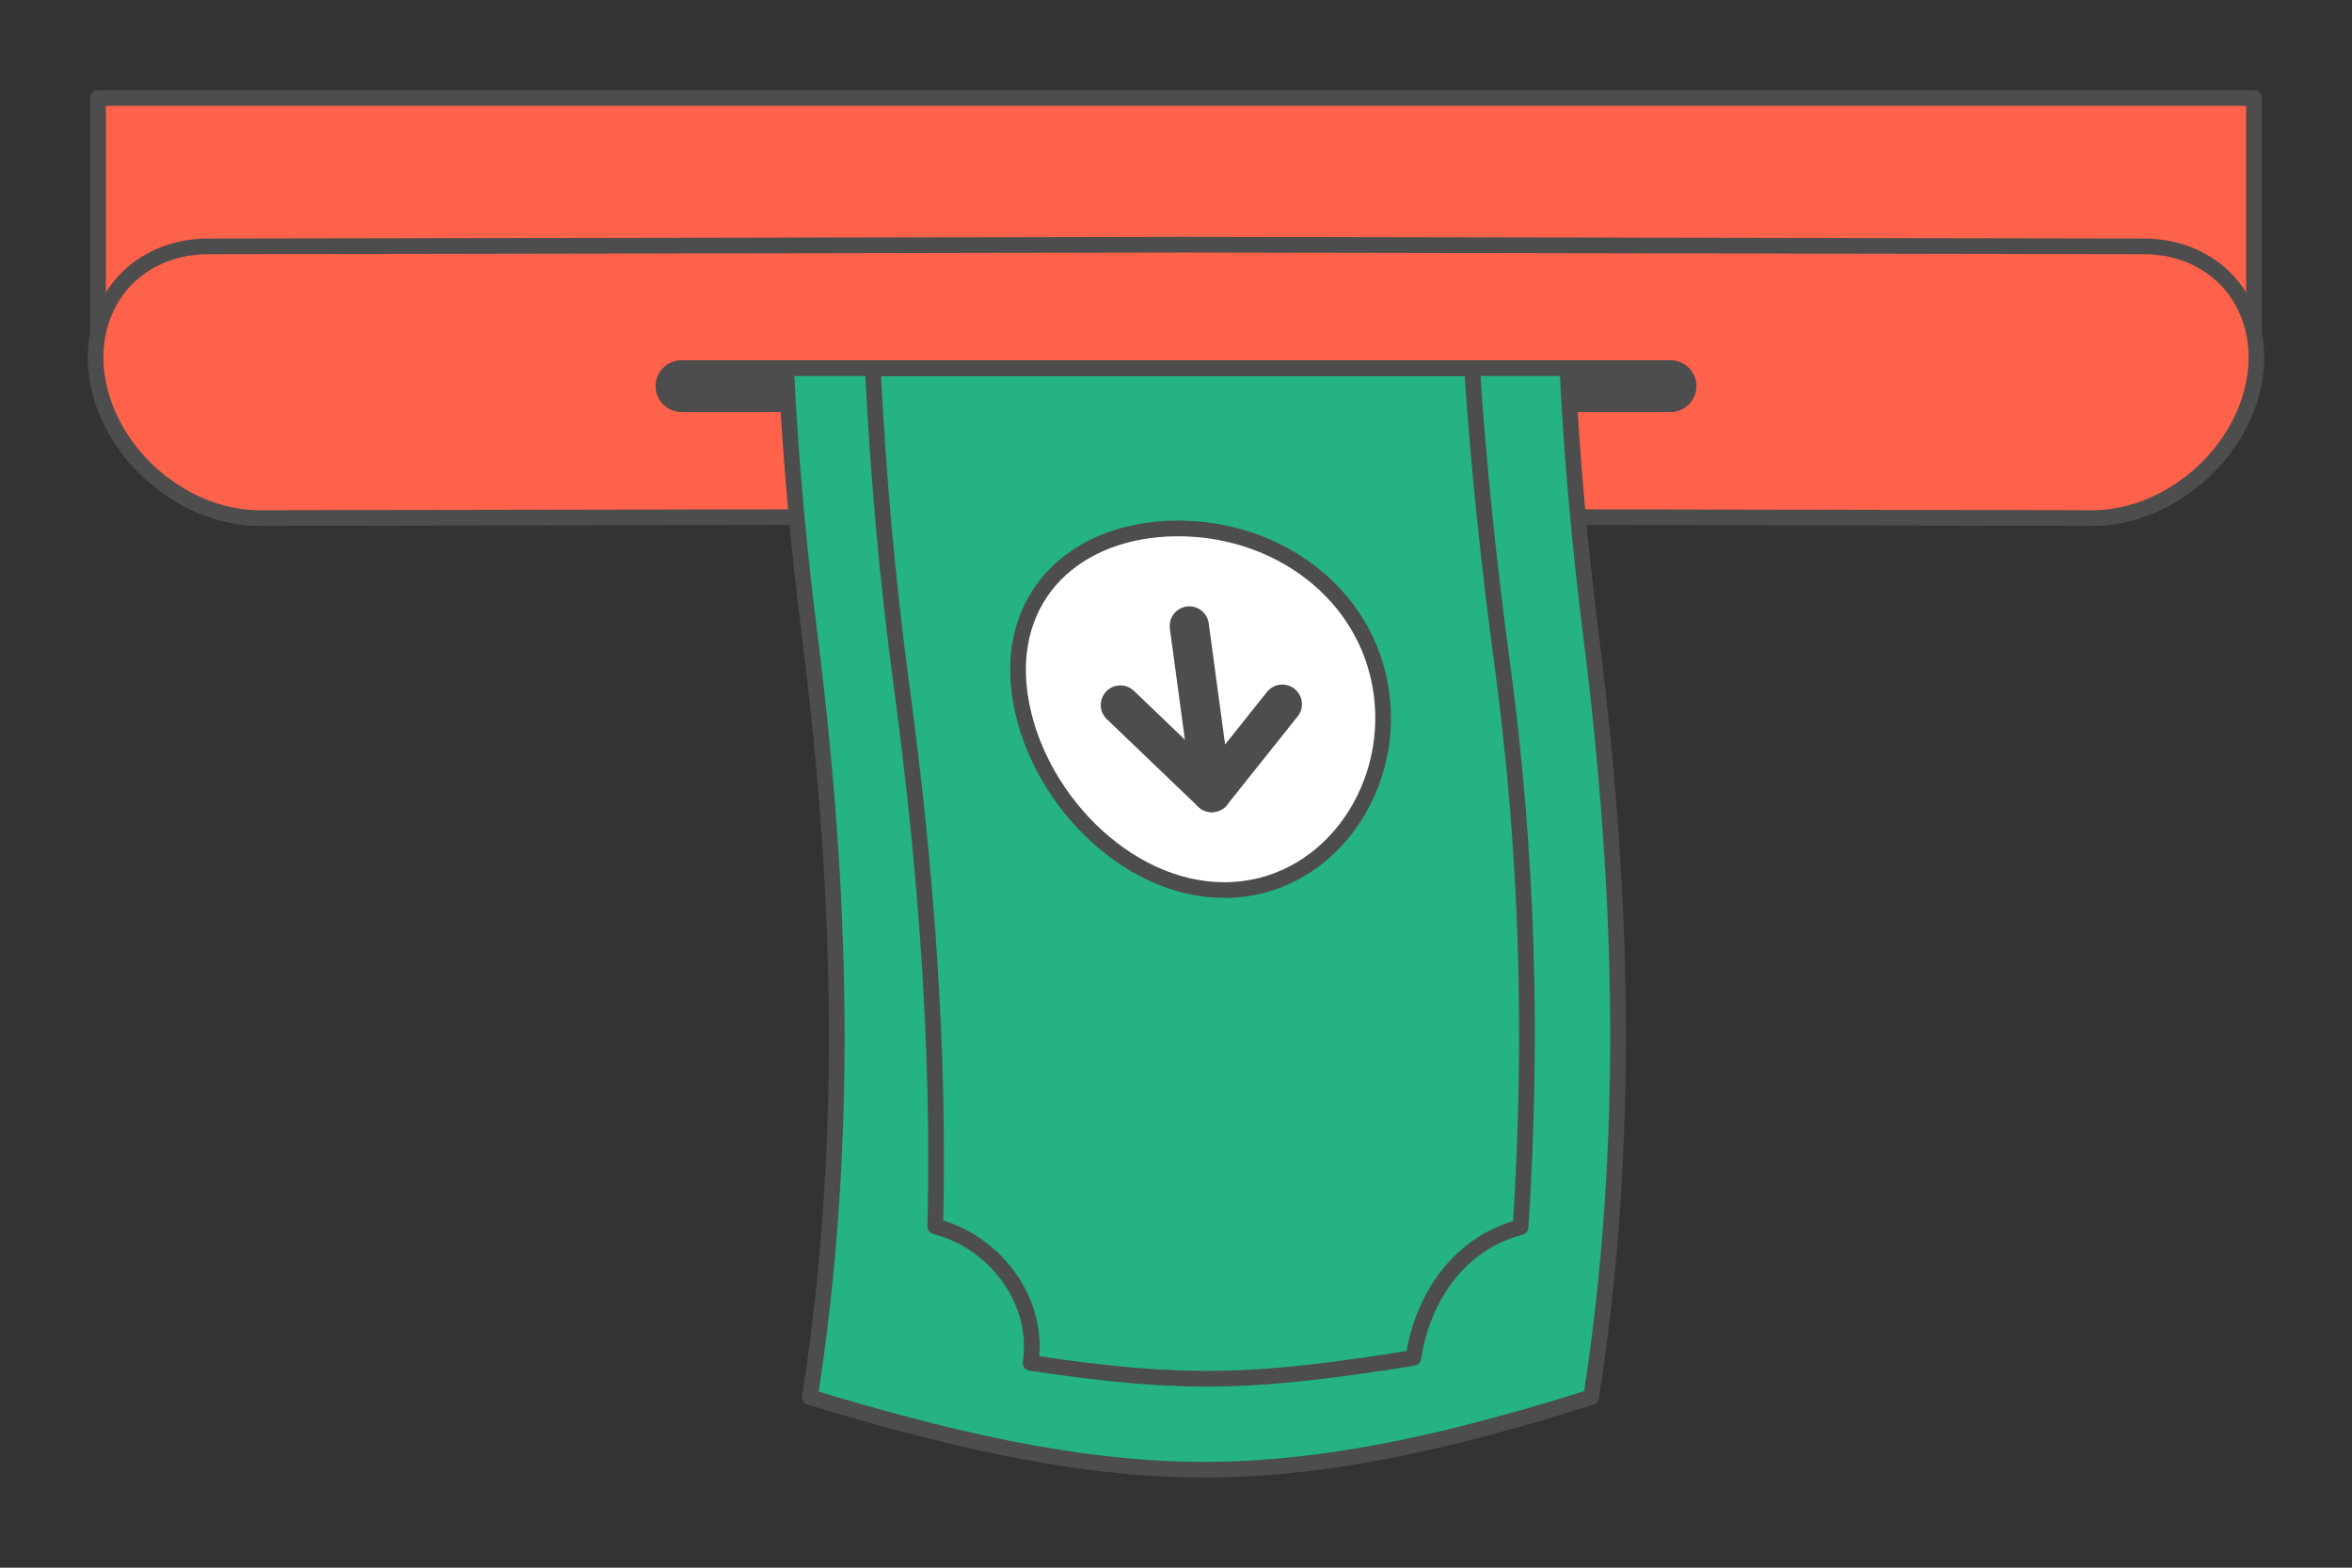 <?xml version="1.0" encoding="UTF-8"?>
<!DOCTYPE svg PUBLIC "-//W3C//DTD SVG 1.1//EN" "http://www.w3.org/Graphics/SVG/1.1/DTD/svg11.dtd">
<!-- Creator: CorelDRAW 2020 (64-Bit) -->
<svg xmlns="http://www.w3.org/2000/svg" xml:space="preserve" width="300px" height="200px" version="1.1" style="shape-rendering:geometricPrecision; text-rendering:geometricPrecision; image-rendering:optimizeQuality; fill-rule:evenodd; clip-rule:evenodd"
viewBox="0 0 7228.3 4818.9"
 xmlns:xlink="http://www.w3.org/1999/xlink"
 xmlns:xodm="http://www.corel.com/coreldraw/odm/2003">
 <rect x="0" y="0" width="7228.3" height="4818.9" fill="#333333" stroke="none"/>
 <defs>
  <style type="text/css">
   <![CDATA[
    .str1 {stroke:#4D4D4D;stroke-width:120.5;stroke-linecap:round;stroke-linejoin:round;stroke-miterlimit:2.613}
    .str0 {stroke:#4D4D4D;stroke-width:48.2;stroke-linecap:round;stroke-linejoin:round;stroke-miterlimit:2.613}
    .fil0 {fill:none}
    .fil3 {fill:#24B381}
    .fil2 {fill:#4D4D4D}
    .fil1 {fill:#FF624A}
    .fil4 {fill:white}
   ]]>
  </style>
 </defs>
 <g id="Layer_x0020_1">
  <g id="_2224556010176">
   <polygon class="fil0" points="0,4818.9 7228.3,4818.9 7228.3,0 0,0 "/>
   <g>
    <polygon class="fil1 str0" points="301.2,1175.6 301.2,301.2 6927.1,301.2 6927.1,1175.6 "/>
    <path class="fil1 str0" d="M639.6 757.3l3005.8 -5.1 2943.3 5.1c229.7,0.4 382,188.6 338.4,418.3l0 0c-43.6,229.6 -267.2,417.2 -497,416.8l-2784.7 -4.8 -2847.3 4.8c-229.7,0.4 -453.3,-187.2 -496.9,-416.8l0 0c-43.6,-229.7 108.7,-417.9 338.4,-418.3z"/>
    <path class="fil2 str0" d="M2094.2 1131.5l3039.9 0c30.5,0 55.4,25 55.4,55.4l0 0c0,30.5 -24.9,55.4 -55.4,55.4l-3039.9 0c-30.5,0 -55.4,-24.9 -55.4,-55.4l0 0c0,-30.4 24.9,-55.4 55.4,-55.4z"/>
    <path class="fil3 str0" d="M2488.9 4294.8c121.6,-778.9 98.1,-1558.4 0,-2337.3 -34.7,-275.2 -60,-550.5 -73,-826l2401.2 0c13.1,275.5 38.5,550.8 73.1,826 98.2,779 121.2,1558.4 -0.2,2337.3 -399.8,125.9 -799.5,224.8 -1200.2,222.9 -401,-2 -800.6,-102.4 -1200.9,-222.9z"/>
    <path class="fil0 str0" d="M2874.3 3769.6c13.8,-554 -29.2,-1108.3 -103.6,-1661.7 -43.9,-326.4 -72.4,-651.2 -88.4,-976.4l1841.8 0c19.7,304.4 52.2,608.6 93.1,912.7 77.4,576.1 94,1144.5 56,1727.9 -187.3,49 -301.1,213.9 -329.5,402 -479.6,76 -692,88.2 -1176.4,15.4 28.4,-187.2 -105.7,-371.4 -293,-419.9z"/>
    <path class="fil4 str0" d="M3134.1 2134.9c-43,-306.4 173.1,-507.5 480.3,-510.5 307.1,-2.9 587.8,196.7 630.9,504.6 43,307.9 -173.7,606 -480.8,607 -307.2,1 -587.4,-294.7 -630.4,-601.1z"/>
    <g>
     <line class="fil0 str1" x1="3655" y1="1924.1" x2="3724.2" y2= "2436.3" />
     <polyline class="fil0 str1" points="3443.2,2167.1 3724.2,2436.3 3940.9,2164.5 "/>
    </g>
   </g>
  </g>
 </g>
</svg>

